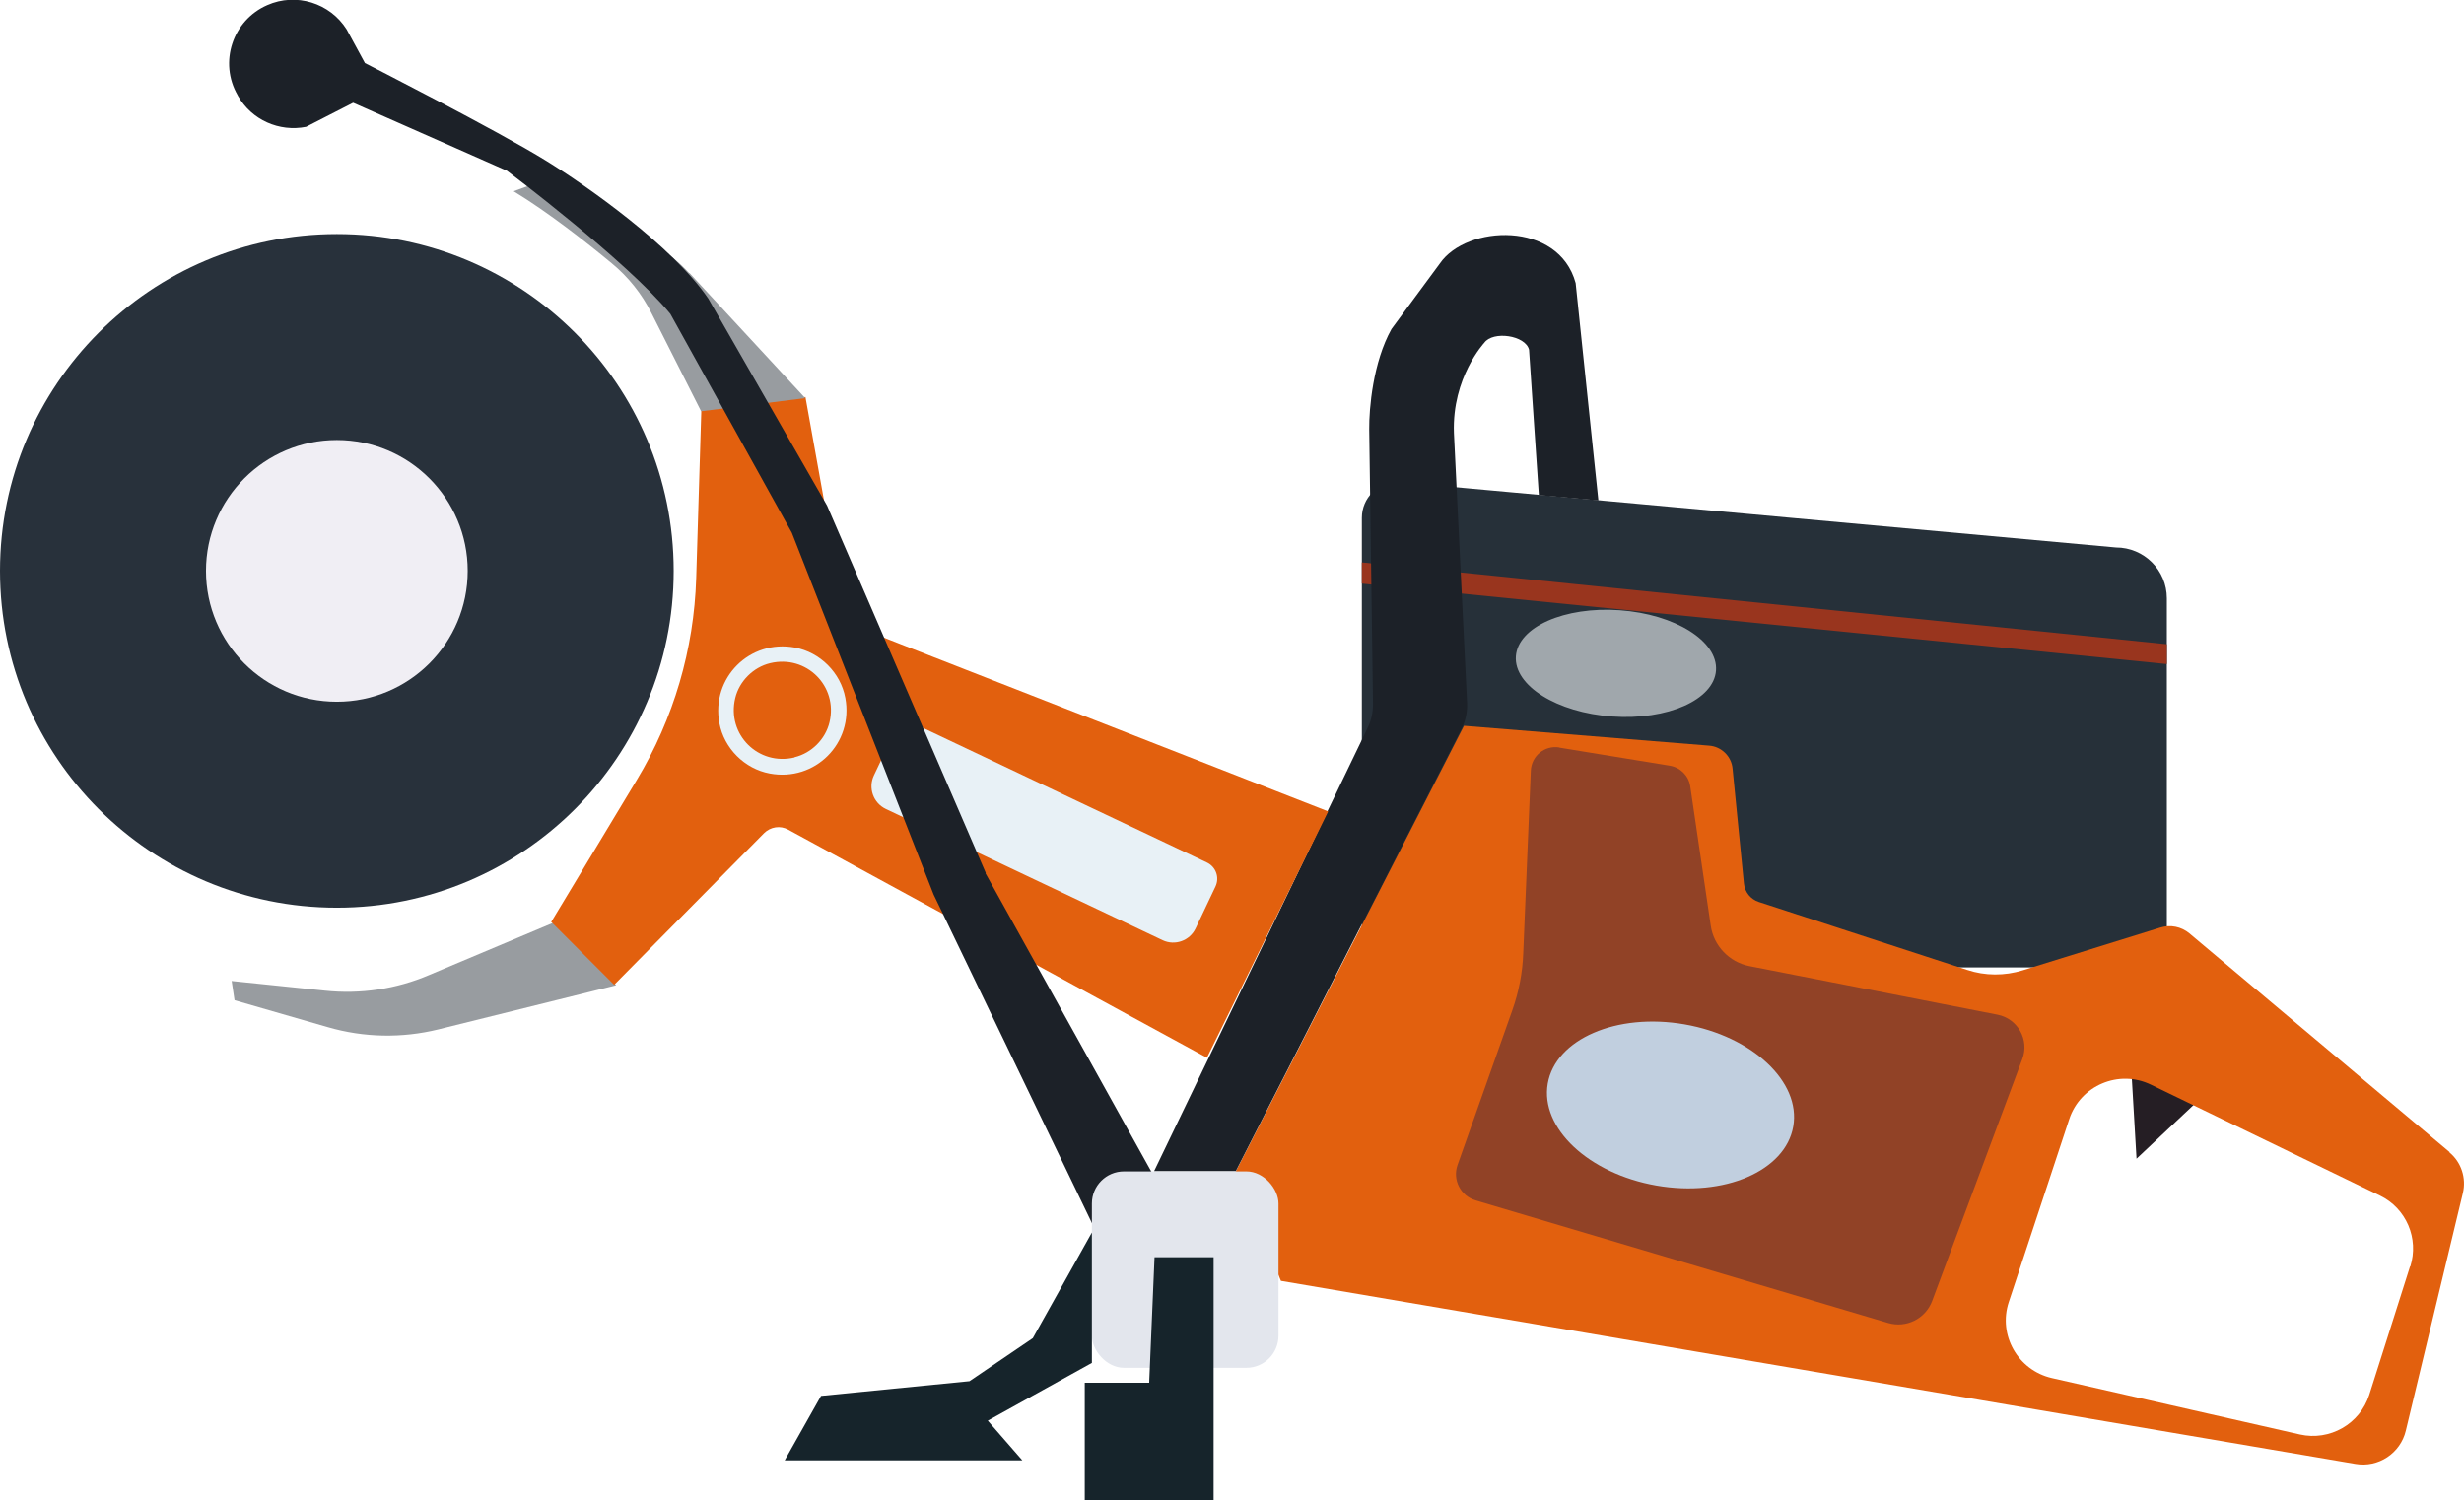 <?xml version="1.0" encoding="UTF-8"?>
<svg id="Layer_2" data-name="Layer 2" xmlns="http://www.w3.org/2000/svg" viewBox="0 0 110.53 67.29">
  <defs>
    <style>
      .cls-1 {
        fill: #e8f1f6;
      }

      .cls-1, .cls-2, .cls-3, .cls-4, .cls-5, .cls-6, .cls-7, .cls-8, .cls-9, .cls-10, .cls-11, .cls-12, .cls-13, .cls-14 {
        stroke-width: 0px;
      }

      .cls-2 {
        fill: #16242b;
      }

      .cls-3 {
        fill: #263039;
      }

      .cls-4 {
        fill: #989ca0;
      }

      .cls-5 {
        fill: #251e24;
      }

      .cls-6 {
        fill: #99351e;
      }

      .cls-7 {
        fill: #c1cfdf;
      }

      .cls-8 {
        fill: #28313b;
      }

      .cls-9 {
        fill: #a0a7ac;
      }

      .cls-10 {
        fill: #914226;
      }

      .cls-11 {
        fill: #f0eef4;
      }

      .cls-12 {
        fill: #e2600e;
      }

      .cls-13 {
        fill: #e3e6ed;
      }

      .cls-14 {
        fill: #1c2128;
      }
    </style>
  </defs>
  <g id="rezchiki">
    <g>
      <path class="cls-3" d="M97.2,43.4h-36.11v-20.17c0-.89.72-1.61,1.61-1.61l32.22,2.94c1.26,0,2.28,1.02,2.28,2.28v16.56Z"/>
      <polygon class="cls-6" points="61.09 25.23 97.2 28.9 97.2 29.79 61.09 26.18 61.09 25.23"/>
      <ellipse class="cls-9" cx="72.49" cy="29.76" rx="2.39" ry="4.5" transform="translate(37.67 99.96) rotate(-85.94)"/>
    </g>
    <polygon class="cls-5" points="95.62 48.22 95.84 51.98 98.58 49.4 95.62 48.22"/>
    <path class="cls-12" d="M109.88,51.68l-11.67-9.81c-.36-.3-.85-.4-1.3-.26l-6.18,1.92c-.81.25-1.68.25-2.49-.02l-9.35-3.05c-.36-.12-.62-.44-.66-.82l-.51-5.16c-.05-.55-.5-.99-1.05-1.03l-11-.89-10.23,19.98,2.02,4.92,48.2,8.21c1.03.18,2.02-.48,2.26-1.49l2.56-10.66c.16-.67-.07-1.38-.6-1.82ZM108.11,56.81l-1.83,5.76c-.42,1.31-1.77,2.08-3.11,1.78l-11.13-2.53c-1.52-.35-2.42-1.93-1.93-3.41l2.71-8.2c.5-1.52,2.23-2.25,3.67-1.55l10.26,4.97c1.19.57,1.77,1.93,1.37,3.19Z"/>
    <path class="cls-10" d="M69.96,33.54l4.95.81c.47.08.84.45.91.92l.92,6.25c.13.91.83,1.64,1.73,1.82l11.14,2.18c.9.18,1.43,1.12,1.11,1.98l-4.05,10.87c-.3.79-1.16,1.22-1.97.98l-18.51-5.5c-.67-.2-1.04-.92-.81-1.58l2.46-6.95c.29-.82.46-1.69.49-2.56l.34-8.19c.03-.66.62-1.14,1.27-1.04Z"/>
    <path class="cls-14" d="M55.43,52.55l10.13-19.85c.19-.37.27-.77.25-1.18l-.59-12.1c-.09-2.49,1.36-4.04,1.36-4.04.39-.55,1.85-.34,2.01.31l.44,6.52,2.67.24-1.02-9.75c-.76-2.81-4.9-2.62-6.09-.88l-2.17,2.94c-.83,1.48-1.01,3.57-1,4.5l.17,12.32c0,.36-.07.72-.23,1.05l-9.59,19.91h3.63Z"/>
    <g>
      <path class="cls-4" d="M10.41,44.01l4.16.43c1.59.17,3.21-.07,4.68-.7l5.58-2.35,2.81,2.81-7.98,1.98c-1.63.4-3.33.37-4.95-.1l-4.19-1.21-.13-.87Z"/>
      <g>
        <g>
          <circle class="cls-8" cx="15.11" cy="25.61" r="15.11"/>
          <circle class="cls-11" cx="15.11" cy="25.61" r="5.87"/>
        </g>
        <path class="cls-12" d="M24.74,41.37l2.81,2.81,6.72-6.8c.29-.29.73-.36,1.09-.16l18.78,10.23,5.44-11.05-21.63-8.46-1.82-10.13-4.67.59-.23,7.54c-.1,3.19-1.01,6.3-2.66,9.04l-3.85,6.39Z"/>
        <path class="cls-1" d="M35.66,29.05c-2.03-.38-3.77,1.36-3.39,3.39.21,1.13,1.13,2.05,2.26,2.26,2.03.38,3.77-1.36,3.39-3.39-.21-1.13-1.13-2.05-2.26-2.26ZM35.64,33.98c-1.62.39-3.05-1.03-2.66-2.66.18-.76.81-1.39,1.57-1.57,1.62-.39,3.05,1.03,2.66,2.65-.18.76-.81,1.39-1.57,1.57Z"/>
        <path class="cls-4" d="M30.93,12.25l5.19,5.61-4.67.59-2.23-4.41c-.43-.86-1.04-1.62-1.78-2.23-1.11-.92-2.85-2.29-4.4-3.23l1.2-.44,4.94,2.75c.65.36,1.24.82,1.74,1.37Z"/>
        <path class="cls-1" d="M38.8,35.42h15.18c.45,0,.81.36.81.81v2.08c0,.61-.5,1.11-1.11,1.11h-13.74c-.63,0-1.13-.51-1.13-1.13v-2.86h0Z" transform="translate(20.54 -16.44) rotate(25.37)"/>
      </g>
    </g>
    <path class="cls-14" d="M44.22,39.16l-7.12-16.48-5.33-9.29c-1.62-2.37-5.45-5.05-7.26-6.17-2.19-1.36-8.14-4.39-8.14-4.39l-.82-1.51c-.75-1.19-2.27-1.66-3.56-1.09-1.56.68-2.18,2.57-1.33,4.04l.02.04c.61,1.07,1.84,1.62,3.05,1.38l2.11-1.08,6.9,3.05s5.35,4.02,7.33,6.42l5.45,9.82,6.36,16.23,7.31,15.17,2.79-2.14-7.77-13.98Z"/>
    <g>
      <rect class="cls-13" x="48.98" y="52.55" width="8.37" height="8.81" rx="1.44" ry="1.44"/>
      <g>
        <polygon class="cls-2" points="35.2 65.51 36.83 62.62 43.49 61.96 46.33 60.03 48.98 55.29 48.98 61.14 44.31 63.73 45.86 65.51 35.2 65.51"/>
        <rect class="cls-2" x="48.66" y="62.03" width="5.78" height="5.26"/>
        <polygon class="cls-2" points="54.44 62.03 51.55 62.03 51.79 56.4 54.44 56.4 54.44 62.03"/>
      </g>
    </g>
    <ellipse class="cls-7" cx="74.93" cy="49.57" rx="3.67" ry="5.59" transform="translate(13.21 114.85) rotate(-80.09)"/>
  </g>
</svg>